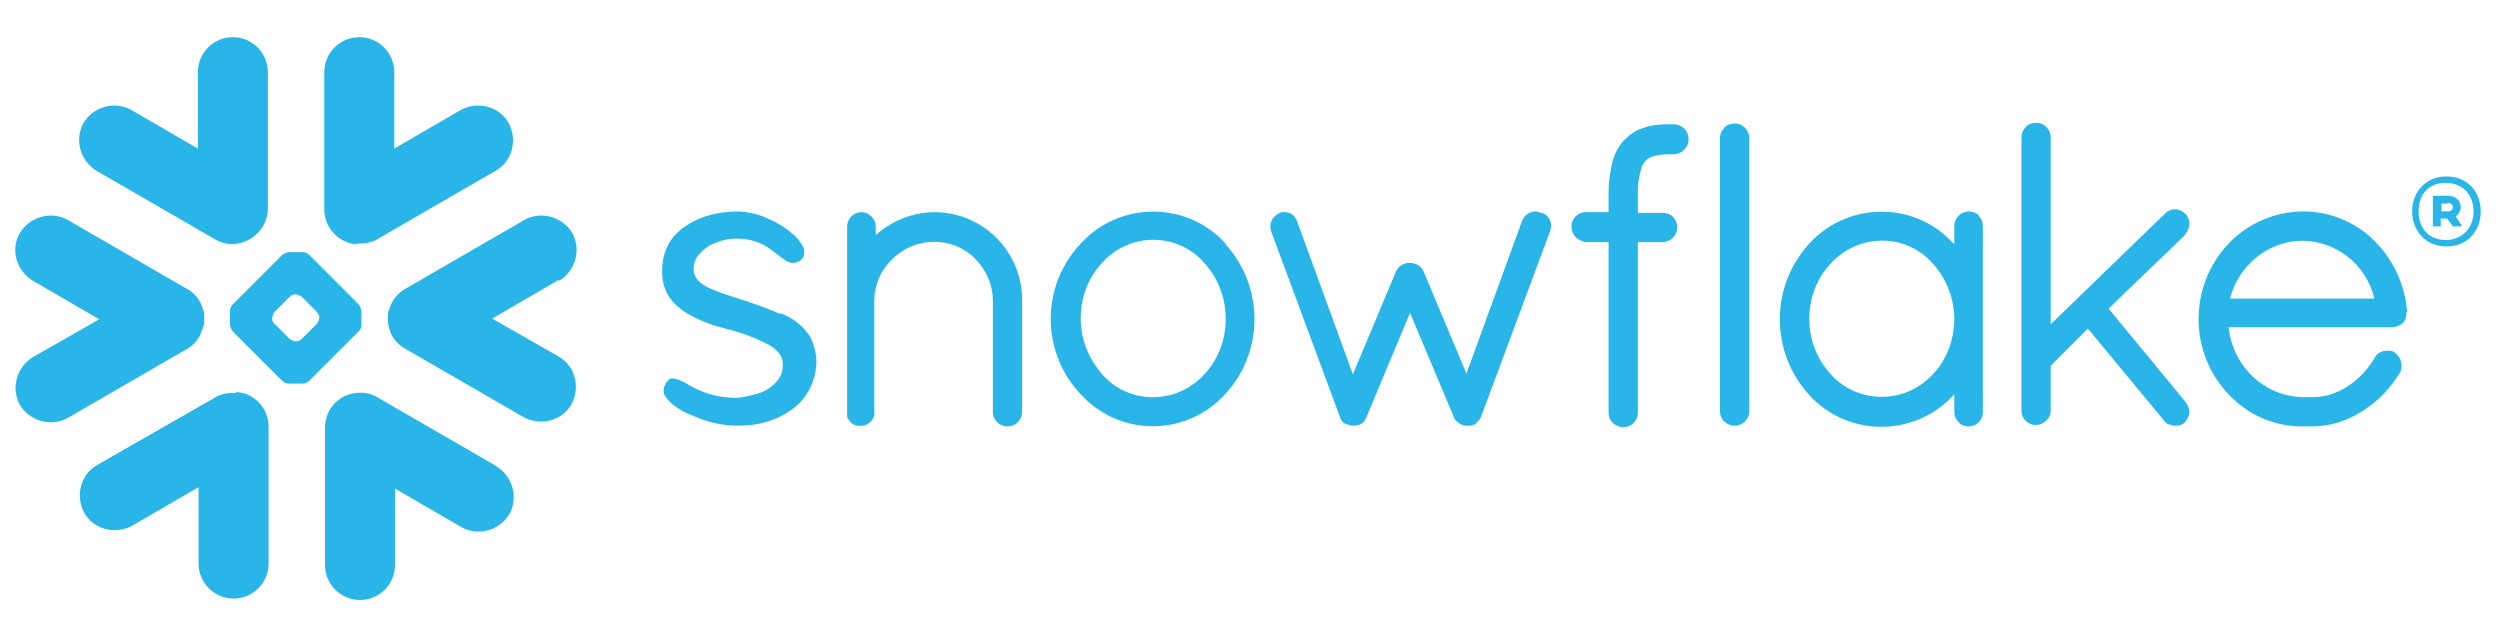 <?xml version="1.0" encoding="UTF-8"?>
<svg id="_レイヤー_1" data-name="レイヤー_1" xmlns="http://www.w3.org/2000/svg" version="1.1" viewBox="0 0 350 89.9">
  <!-- Generator: Adobe Illustrator 29.5.1, SVG Export Plug-In . SVG Version: 2.1.0 Build 141)  -->
  <defs>
    <style>
      .st0 {
        fill: #29b5e8;
        fill-rule: evenodd;
      }
    </style>
  </defs>
  <path class="st0" d="M342.7,28.5h-.9v1.1h.9c.4,0,.7-.2.7-.6s-.3-.6-.7-.6ZM340.6,27.4h2c1.1,0,1.9.6,1.9,1.6,0,.5-.3,1-.7,1.3l.8,1.2v.2h-1.2l-.8-1.1h-.9v1.1h-1.1v-4.3ZM346.3,29.6c0-2.3-1.5-4-3.9-4s-3.8,1.6-3.8,4,1.5,4,3.8,4,3.9-1.7,3.9-4ZM347.3,29.6c0,2.7-1.8,4.9-4.8,4.9s-4.8-2.3-4.8-4.9,1.8-4.9,4.8-4.9,4.8,2.2,4.8,4.9h0ZM78.2,39.2l-9.3,5.4,9.3,5.3c2.3,1.3,3.1,4.3,1.8,6.7-1.3,2.3-4.3,3.1-6.7,1.8l-16.6-9.6c-1.1-.6-1.9-1.6-2.2-2.8-.2-.5-.2-1.1-.2-1.6,0-.4,0-.8.2-1.1.3-1.2,1.2-2.3,2.3-2.9l16.6-9.6c2.3-1.3,5.3-.5,6.7,1.8,1.3,2.3.5,5.3-1.8,6.7h0ZM69.4,65.2l-16.6-9.6c-.9-.5-1.8-.7-2.8-.6-2.6.2-4.5,2.3-4.5,4.9v19.2c0,2.7,2.2,4.9,4.9,4.9,2.7,0,4.9-2.2,4.9-4.9v-10.7l9.3,5.4c2.3,1.3,5.3.5,6.7-1.8,1.3-2.3.5-5.3-1.8-6.7h0ZM50.2,46.4l-6.9,6.9c-.2.2-.5.4-.9.4h-2c-.3,0-.6-.1-.9-.4l-6.9-6.9c-.2-.2-.3-.5-.4-.9v-2c0-.3.1-.6.4-.9l6.9-6.9c.2-.2.5-.3.9-.4h2c.3,0,.6.1.9.4l6.9,6.9c.2.2.3.5.4.9v2c0,.3-.1.6-.4.9ZM44.7,44.5c0-.3-.1-.6-.4-.9l-2-2c-.2-.2-.5-.3-.9-.4h0c-.3,0-.6.1-.9.4l-2,2c-.2.2-.3.6-.4.9h0c0,.4.1.7.4.9l2,2c.2.2.5.3.9.4h0c.3,0,.6-.1.9-.4l2-2c.2-.2.3-.5.4-.9h0ZM13.5,23.9l16.6,9.6c2.3,1.4,5.3.5,6.7-1.8.4-.7.7-1.6.7-2.4V10.1c0-2.7-2.2-4.9-4.9-4.9-2.7,0-4.9,2.2-4.9,4.9v10.7l-9.3-5.4c-2.3-1.3-5.3-.5-6.7,1.8-1.3,2.3-.5,5.3,1.8,6.7h0ZM50,34.1c1,0,2-.1,2.8-.6l16.6-9.6c2.3-1.3,3.1-4.3,1.8-6.7-1.3-2.3-4.3-3.1-6.7-1.8l-9.3,5.4v-10.7c0-2.7-2.2-4.9-4.9-4.9-2.7,0-4.9,2.2-4.9,4.9v19.2c0,2.6,2,4.7,4.5,4.9ZM33,55c-1,0-2,.1-2.8.6l-16.6,9.5c-2.3,1.3-3.1,4.3-1.8,6.7,1.3,2.3,4.3,3.1,6.7,1.8l9.3-5.4v10.7c0,2.7,2.2,4.9,4.9,4.9s4.9-2.2,4.9-4.9h0v-19.2c0-2.5-2-4.7-4.5-4.8ZM28.4,46c.2-.5.2-1.1.2-1.6,0-.4,0-.8-.2-1.1-.3-1.2-1.1-2.3-2.3-2.9l-16.6-9.6c-2.3-1.3-5.3-.5-6.7,1.8s-.5,5.3,1.8,6.7l9.3,5.4-9.3,5.3c-2.3,1.4-3.1,4.4-1.8,6.7,1.4,2.3,4.4,3.1,6.7,1.8l16.6-9.6c1.1-.6,1.9-1.6,2.2-2.8h0ZM234.3,17.4h-.8c-1.1,0-2.3.1-3.4.5-1.1.3-2,1-2.8,1.8h0c-.8.9-1.3,1.9-1.6,3.1-.3,1.3-.5,2.7-.5,4v2.9h-3.2c-1.1,0-2,.9-2,2,0,.6.2,1.1.6,1.5.4.4.9.6,1.4.7h3.2v23.9c0,.5.2,1.1.6,1.4.4.4.9.6,1.5.6,1.1,0,2-.9,2-2v-23.9h3.5c.5,0,1.1-.3,1.4-.6.4-.4.6-.9.6-1.5h0c0-1.2-.9-2-2-2h-3.5v-2.9c0-1,.1-2,.4-3,.1-.5.3-1,.7-1.4.3-.3.6-.5,1-.6.7-.2,1.4-.3,2-.3h.9c1.1,0,2.1-.9,2.1-2.1s-.9-2.1-2.1-2.1h0ZM305.9,32.8c.4-.4.6-.9.6-1.5,0-.5-.2-1.1-.6-1.4h0c-.8-.8-2-.8-2.8,0,0,0,0,0,0,0l-16,15.5v-26.2c0-1.1-1-2.1-2.1-2,0,0,0,0,0,0-.5,0-1.1.2-1.4.6-.4.4-.6.9-.6,1.4v38.3c0,1.1.9,2,2,2,1.1,0,2.1-.9,2.1-2v-6.3l5.2-5.2,10.6,12.8c.2.3.4.5.7.6.3.1.6.2.9.2.5,0,1-.1,1.3-.4h0c.4-.4.7-1,.7-1.5,0-.5-.2-1-.5-1.4h0l-10.8-13.1,10.7-10.3h0ZM277,30.2c.4.4.6.9.6,1.5v26c0,1.1-.9,2-2,2-.5,0-1.1-.2-1.4-.6-.4-.4-.6-.9-.6-1.4v-2.5c-5,5.6-13.7,6.1-19.3,1.1-.3-.3-.7-.6-1-1-5.5-6-5.5-15.2,0-21.2,5.1-5.6,13.9-6,19.4-.8.3.3.6.6.9.9v-2.5c0-.6.2-1.1.6-1.5.8-.8,2.1-.8,2.9,0h0ZM273.6,44.7c0-2.9-1.1-5.7-3-7.8-3.5-4-9.6-4.3-13.6-.7-.3.2-.5.5-.7.7-2,2.1-3,4.9-3,7.8,0,2.9,1.1,5.6,3,7.7,3.6,4,9.8,4.2,13.7.6.2-.2.4-.4.6-.6,2-2.1,3-4.9,3-7.8h0ZM109.1,43.9c-1.8-.8-3.6-1.4-5.4-2-1.6-.5-3.2-1-4.7-1.7-.5-.3-1-.6-1.4-1.1-.3-.4-.5-.9-.5-1.4,0-.7.2-1.3.6-1.9.7-.8,1.5-1.5,2.5-1.8.9-.4,1.9-.6,2.9-.6,1.8,0,3.5.5,4.9,1.6.6.4,1,.8,1.5,1.1.2.2.4.3.7.5.2.1.5.2.8.2.2,0,.4,0,.6-.1.2,0,.4-.2.5-.3.2-.1.3-.3.4-.5,0-.2.1-.4.1-.6,0-.4-.1-.7-.3-1-.4-.6-.8-1.2-1.4-1.6-1-.9-2.2-1.6-3.4-2.1-1.2-.6-2.6-.9-4-1-3,0-5.6.7-7.4,2-1,.6-1.8,1.4-2.4,2.4-.7,1.2-1,2.5-1,3.9v.2c0,1.4.4,2.8,1.3,3.9,1.2,1.5,3,2.4,4.7,3.1s3.5,1,4.6,1.4c1.5.4,3,1.1,4.4,1.8.5.3,1,.7,1.4,1.2.3.4.5,1,.5,1.5h0c0,.8-.2,1.6-.7,2.2-.7.9-1.7,1.6-2.8,1.9-1,.3-2,.5-3,.6-2,0-3.9-.4-5.7-1.3-.6-.3-1.2-.6-1.6-.9-.2-.1-.5-.2-.7-.3-.2,0-.5-.2-.7-.2-.2,0-.4,0-.5,0-.2,0-.3.2-.4.3-.2.2-.3.4-.4.6-.1.2-.2.5-.2.7,0,.4.1.8.4,1.1.4.5.9,1,1.4,1.3.7.5,1.5.9,2.3,1.2,2,.9,4.1,1.4,6.3,1.4h0c2.9,0,5.4-.7,7.6-2.3h0c2.1-1.5,3.3-3.9,3.4-6.5,0-1.3-.3-2.5-.9-3.7-1-1.5-2.4-2.6-4-3.2ZM242.8,17.3c-.5,0-1.1.2-1.4.6-.4.4-.6.9-.6,1.4v38.3c0,.5.2,1.1.6,1.4.8.8,2.1.8,2.9,0,.4-.4.6-.9.6-1.4V19.3c0-1.1-1-2.1-2.1-2,0,0,0,0,0,0ZM336.9,43.7v.2c0,.5-.2,1.1-.6,1.4-.4.3-.9.5-1.4.5h-22.9c.6,5.6,5.1,9.7,10.4,9.8h1.4c1.8,0,3.5-.6,5-1.6,1.5-1,2.8-2.4,3.7-4,.2-.3.4-.6.8-.7.3-.2.6-.2,1-.2.4,0,.7,0,1,.3h0c.6.4.9,1.1.9,1.8,0,.4,0,.7-.3,1.1h0c-1.3,2.1-3,3.9-5.1,5.2-2.1,1.4-4.6,2.2-7.1,2.2h-1.4c-3.9,0-7.6-1.6-10.3-4.5-2.7-2.8-4.2-6.6-4.2-10.5,0-4,1.5-7.8,4.3-10.7,2.7-2.8,6.5-4.4,10.4-4.4,3.7,0,7.3,1.5,9.9,4.1,2.7,2.7,4.3,6.2,4.6,10h0ZM332.4,41.8c-1.1-4.7-5.2-8-10-8.1-4.8,0-9,3.4-10.2,8.1h20.2ZM130.9,29.7c-3.1,0-6,1.2-8.3,3.2v-1.2c0-.5-.2-1-.6-1.4-.4-.4-.9-.6-1.4-.6-1.1,0-2,.9-2,2,0,0,0,0,0,0v26.5h0c0,.2,0,.3.1.4.3.5.7.9,1.3,1h.5c.3,0,.6,0,.9-.2.2-.1.5-.3.6-.5h0s0,0,0,0,0,0,0,0c.1-.1.2-.3.3-.4,0-.1,0-.3.1-.4h0v-16c0-2.2.9-4.3,2.5-5.8,3.2-3.2,8.4-3.3,11.6-.1,1.6,1.6,2.5,3.7,2.5,5.9v15.6c0,1.1.9,2,2.1,2,.5,0,1-.2,1.4-.6.4-.4.6-.9.6-1.5v-15.6c0-6.8-5.5-12.3-12.3-12.3ZM171.5,34.1c5.5,6,5.5,15.2,0,21.1-5.1,5.6-13.7,6-19.3.9-.3-.3-.6-.6-.9-.9-5.6-5.9-5.6-15.2,0-21.1,5.1-5.6,13.8-6,19.4-.9.3.3.6.6.9.9ZM171.6,44.6c0-2.9-1.1-5.7-3-7.8-3.5-4-9.6-4.3-13.5-.8-.3.2-.5.5-.8.8-2,2.1-3,4.9-3,7.8,0,2.9,1.1,5.6,3,7.8,3.5,4,9.6,4.3,13.6.7.3-.2.5-.5.7-.7,2-2.1,3-4.9,3-7.8ZM215.7,29.8h0c-.2-.1-.5-.2-.7-.2-.8,0-1.6.5-1.9,1.3h0l-7.8,21.4-6-14.3h0c-.2-.4-.5-.7-.8-.9-.4-.2-.8-.3-1.2-.3-.8,0-1.6.5-1.9,1.3h0l-6,14.3-7.8-21.4h0c-.1-.4-.4-.7-.7-1-.3-.2-.7-.3-1.1-.3-.3,0-.5,0-.8.2h0c-1,.5-1.4,1.6-1,2.6h0l9.6,25.9h0c0,.2.2.4.3.6.1.1.3.3.4.3,0,0,.1,0,.2.1,0,0,.2,0,.3.1.2,0,.5.1.7.1.4,0,.8-.1,1.1-.3.3-.2.6-.5.7-.9h0l6.1-14.6,6.1,14.5h0c.1.4.4.7.7.9.3.2.6.4,1,.4h.3c.2,0,.5,0,.7-.1.2,0,.4-.2.5-.3.3-.3.6-.6.7-1h0l9.6-25.8c.4-1,0-2.2-1.1-2.6h0Z"/>
</svg>